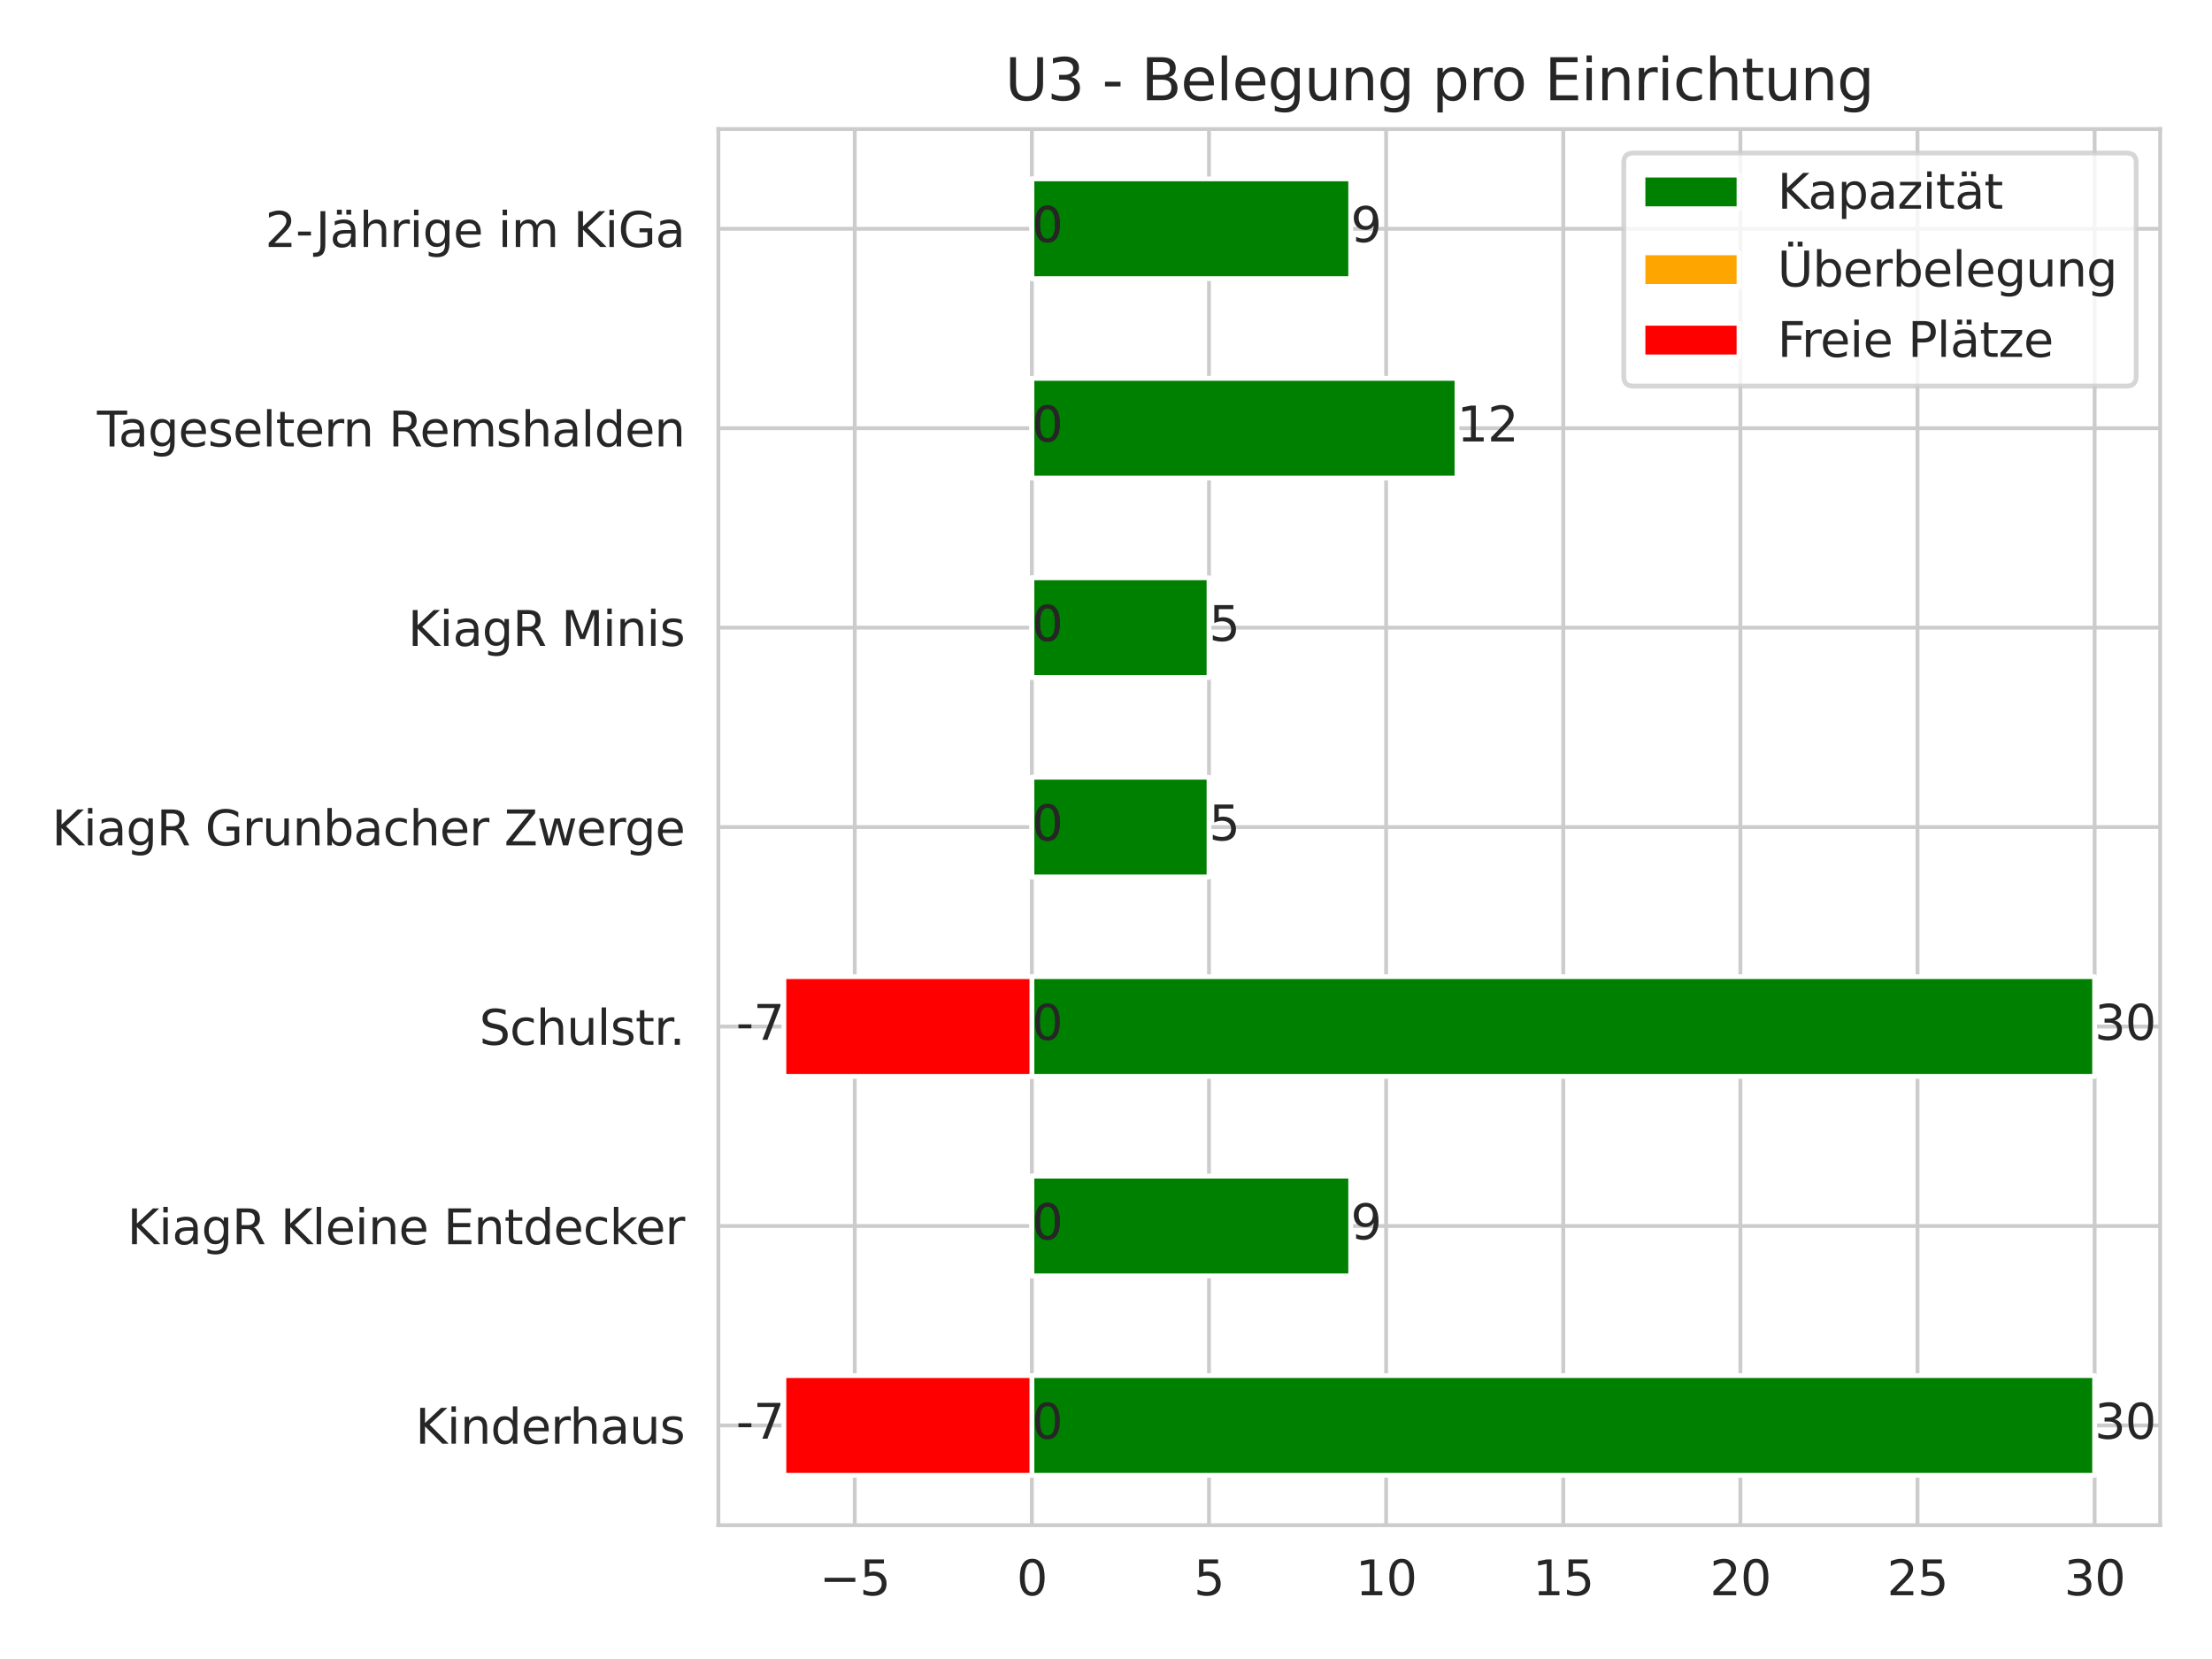 <?xml version="1.0" encoding="utf-8" standalone="no"?>
<!DOCTYPE svg PUBLIC "-//W3C//DTD SVG 1.1//EN"
  "http://www.w3.org/Graphics/SVG/1.1/DTD/svg11.dtd">
<svg xmlns:xlink="http://www.w3.org/1999/xlink" width="460.8pt" height="345.6pt" viewBox="0 0 460.8 345.6" xmlns="http://www.w3.org/2000/svg" version="1.1">
 <defs>
  <style type="text/css">*{stroke-linejoin: round; stroke-linecap: butt}</style>
 </defs>
 <g id="figure_1">
  <g id="patch_1">
   <path d="M 0 345.6 
L 460.8 345.6 
L 460.8 0 
L 0 0 
z
" style="fill: #ffffff"/>
  </g>
  <g id="axes_1">
   <g id="patch_2">
    <path d="M 149.65 317.72 
L 450 317.72 
L 450 26.88 
L 149.65 26.88 
z
" style="fill: #ffffff"/>
   </g>
   <g id="matplotlib.axis_1">
    <g id="xtick_1">
     <g id="line2d_1">
      <path d="M 178.061 317.72 
L 178.061 26.88 
" clip-path="url(#pab10159eee)" style="fill: none; stroke: #cccccc; stroke-width: 0.8; stroke-linecap: round"/>
     </g>
     <g id="text_1">
      <!-- −5 -->
      <g style="fill: #262626" transform="translate(170.69 332.318) scale(0.1 -0.1)">
       <defs>
        <path id="DejaVuSans-2212" d="M 678 2272 
L 4684 2272 
L 4684 1741 
L 678 1741 
L 678 2272 
z
" transform="scale(0.016)"/>
        <path id="DejaVuSans-35" d="M 691 4666 
L 3169 4666 
L 3169 4134 
L 1269 4134 
L 1269 2991 
Q 1406 3038 1543 3061 
Q 1681 3084 1819 3084 
Q 2600 3084 3056 2656 
Q 3513 2228 3513 1497 
Q 3513 744 3044 326 
Q 2575 -91 1722 -91 
Q 1428 -91 1123 -41 
Q 819 9 494 109 
L 494 744 
Q 775 591 1075 516 
Q 1375 441 1709 441 
Q 2250 441 2565 725 
Q 2881 1009 2881 1497 
Q 2881 1984 2565 2268 
Q 2250 2553 1709 2553 
Q 1456 2553 1204 2497 
Q 953 2441 691 2322 
L 691 4666 
z
" transform="scale(0.016)"/>
       </defs>
       <use xlink:href="#DejaVuSans-2212"/>
       <use xlink:href="#DejaVuSans-35" x="83.789"/>
      </g>
     </g>
    </g>
    <g id="xtick_2">
     <g id="line2d_2">
      <path d="M 214.96 317.72 
L 214.96 26.88 
" clip-path="url(#pab10159eee)" style="fill: none; stroke: #cccccc; stroke-width: 0.8; stroke-linecap: round"/>
     </g>
     <g id="text_2">
      <!-- 0 -->
      <g style="fill: #262626" transform="translate(211.778 332.318) scale(0.1 -0.1)">
       <defs>
        <path id="DejaVuSans-30" d="M 2034 4250 
Q 1547 4250 1301 3770 
Q 1056 3291 1056 2328 
Q 1056 1369 1301 889 
Q 1547 409 2034 409 
Q 2525 409 2770 889 
Q 3016 1369 3016 2328 
Q 3016 3291 2770 3770 
Q 2525 4250 2034 4250 
z
M 2034 4750 
Q 2819 4750 3233 4129 
Q 3647 3509 3647 2328 
Q 3647 1150 3233 529 
Q 2819 -91 2034 -91 
Q 1250 -91 836 529 
Q 422 1150 422 2328 
Q 422 3509 836 4129 
Q 1250 4750 2034 4750 
z
" transform="scale(0.016)"/>
       </defs>
       <use xlink:href="#DejaVuSans-30"/>
      </g>
     </g>
    </g>
    <g id="xtick_3">
     <g id="line2d_3">
      <path d="M 251.858 317.72 
L 251.858 26.88 
" clip-path="url(#pab10159eee)" style="fill: none; stroke: #cccccc; stroke-width: 0.8; stroke-linecap: round"/>
     </g>
     <g id="text_3">
      <!-- 5 -->
      <g style="fill: #262626" transform="translate(248.676 332.318) scale(0.1 -0.1)">
       <use xlink:href="#DejaVuSans-35"/>
      </g>
     </g>
    </g>
    <g id="xtick_4">
     <g id="line2d_4">
      <path d="M 288.756 317.72 
L 288.756 26.88 
" clip-path="url(#pab10159eee)" style="fill: none; stroke: #cccccc; stroke-width: 0.8; stroke-linecap: round"/>
     </g>
     <g id="text_4">
      <!-- 10 -->
      <g style="fill: #262626" transform="translate(282.393 332.318) scale(0.1 -0.1)">
       <defs>
        <path id="DejaVuSans-31" d="M 794 531 
L 1825 531 
L 1825 4091 
L 703 3866 
L 703 4441 
L 1819 4666 
L 2450 4666 
L 2450 531 
L 3481 531 
L 3481 0 
L 794 0 
L 794 531 
z
" transform="scale(0.016)"/>
       </defs>
       <use xlink:href="#DejaVuSans-31"/>
       <use xlink:href="#DejaVuSans-30" x="63.623"/>
      </g>
     </g>
    </g>
    <g id="xtick_5">
     <g id="line2d_5">
      <path d="M 325.654 317.72 
L 325.654 26.88 
" clip-path="url(#pab10159eee)" style="fill: none; stroke: #cccccc; stroke-width: 0.8; stroke-linecap: round"/>
     </g>
     <g id="text_5">
      <!-- 15 -->
      <g style="fill: #262626" transform="translate(319.291 332.318) scale(0.1 -0.1)">
       <use xlink:href="#DejaVuSans-31"/>
       <use xlink:href="#DejaVuSans-35" x="63.623"/>
      </g>
     </g>
    </g>
    <g id="xtick_6">
     <g id="line2d_6">
      <path d="M 362.552 317.72 
L 362.552 26.88 
" clip-path="url(#pab10159eee)" style="fill: none; stroke: #cccccc; stroke-width: 0.8; stroke-linecap: round"/>
     </g>
     <g id="text_6">
      <!-- 20 -->
      <g style="fill: #262626" transform="translate(356.189 332.318) scale(0.1 -0.1)">
       <defs>
        <path id="DejaVuSans-32" d="M 1228 531 
L 3431 531 
L 3431 0 
L 469 0 
L 469 531 
Q 828 903 1448 1529 
Q 2069 2156 2228 2338 
Q 2531 2678 2651 2914 
Q 2772 3150 2772 3378 
Q 2772 3750 2511 3984 
Q 2250 4219 1831 4219 
Q 1534 4219 1204 4116 
Q 875 4013 500 3803 
L 500 4441 
Q 881 4594 1212 4672 
Q 1544 4750 1819 4750 
Q 2544 4750 2975 4387 
Q 3406 4025 3406 3419 
Q 3406 3131 3298 2873 
Q 3191 2616 2906 2266 
Q 2828 2175 2409 1742 
Q 1991 1309 1228 531 
z
" transform="scale(0.016)"/>
       </defs>
       <use xlink:href="#DejaVuSans-32"/>
       <use xlink:href="#DejaVuSans-30" x="63.623"/>
      </g>
     </g>
    </g>
    <g id="xtick_7">
     <g id="line2d_7">
      <path d="M 399.45 317.72 
L 399.45 26.88 
" clip-path="url(#pab10159eee)" style="fill: none; stroke: #cccccc; stroke-width: 0.8; stroke-linecap: round"/>
     </g>
     <g id="text_7">
      <!-- 25 -->
      <g style="fill: #262626" transform="translate(393.087 332.318) scale(0.1 -0.1)">
       <use xlink:href="#DejaVuSans-32"/>
       <use xlink:href="#DejaVuSans-35" x="63.623"/>
      </g>
     </g>
    </g>
    <g id="xtick_8">
     <g id="line2d_8">
      <path d="M 436.348 317.72 
L 436.348 26.88 
" clip-path="url(#pab10159eee)" style="fill: none; stroke: #cccccc; stroke-width: 0.8; stroke-linecap: round"/>
     </g>
     <g id="text_8">
      <!-- 30 -->
      <g style="fill: #262626" transform="translate(429.985 332.318) scale(0.1 -0.1)">
       <defs>
        <path id="DejaVuSans-33" d="M 2597 2516 
Q 3050 2419 3304 2112 
Q 3559 1806 3559 1356 
Q 3559 666 3084 287 
Q 2609 -91 1734 -91 
Q 1441 -91 1130 -33 
Q 819 25 488 141 
L 488 750 
Q 750 597 1062 519 
Q 1375 441 1716 441 
Q 2309 441 2620 675 
Q 2931 909 2931 1356 
Q 2931 1769 2642 2001 
Q 2353 2234 1838 2234 
L 1294 2234 
L 1294 2753 
L 1863 2753 
Q 2328 2753 2575 2939 
Q 2822 3125 2822 3475 
Q 2822 3834 2567 4026 
Q 2313 4219 1838 4219 
Q 1578 4219 1281 4162 
Q 984 4106 628 3988 
L 628 4550 
Q 988 4650 1302 4700 
Q 1616 4750 1894 4750 
Q 2613 4750 3031 4423 
Q 3450 4097 3450 3541 
Q 3450 3153 3228 2886 
Q 3006 2619 2597 2516 
z
" transform="scale(0.016)"/>
       </defs>
       <use xlink:href="#DejaVuSans-33"/>
       <use xlink:href="#DejaVuSans-30" x="63.623"/>
      </g>
     </g>
    </g>
   </g>
   <g id="matplotlib.axis_2">
    <g id="ytick_1">
     <g id="line2d_9">
      <path d="M 149.65 296.946 
L 450 296.946 
" clip-path="url(#pab10159eee)" style="fill: none; stroke: #cccccc; stroke-width: 0.8; stroke-linecap: round"/>
     </g>
     <g id="text_9">
      <!-- Kinderhaus -->
      <g style="fill: #262626" transform="translate(86.527 300.745) scale(0.1 -0.1)">
       <defs>
        <path id="DejaVuSans-4b" d="M 628 4666 
L 1259 4666 
L 1259 2694 
L 3353 4666 
L 4166 4666 
L 1850 2491 
L 4331 0 
L 3500 0 
L 1259 2247 
L 1259 0 
L 628 0 
L 628 4666 
z
" transform="scale(0.016)"/>
        <path id="DejaVuSans-69" d="M 603 3500 
L 1178 3500 
L 1178 0 
L 603 0 
L 603 3500 
z
M 603 4863 
L 1178 4863 
L 1178 4134 
L 603 4134 
L 603 4863 
z
" transform="scale(0.016)"/>
        <path id="DejaVuSans-6e" d="M 3513 2113 
L 3513 0 
L 2938 0 
L 2938 2094 
Q 2938 2591 2744 2837 
Q 2550 3084 2163 3084 
Q 1697 3084 1428 2787 
Q 1159 2491 1159 1978 
L 1159 0 
L 581 0 
L 581 3500 
L 1159 3500 
L 1159 2956 
Q 1366 3272 1645 3428 
Q 1925 3584 2291 3584 
Q 2894 3584 3203 3211 
Q 3513 2838 3513 2113 
z
" transform="scale(0.016)"/>
        <path id="DejaVuSans-64" d="M 2906 2969 
L 2906 4863 
L 3481 4863 
L 3481 0 
L 2906 0 
L 2906 525 
Q 2725 213 2448 61 
Q 2172 -91 1784 -91 
Q 1150 -91 751 415 
Q 353 922 353 1747 
Q 353 2572 751 3078 
Q 1150 3584 1784 3584 
Q 2172 3584 2448 3432 
Q 2725 3281 2906 2969 
z
M 947 1747 
Q 947 1113 1208 752 
Q 1469 391 1925 391 
Q 2381 391 2643 752 
Q 2906 1113 2906 1747 
Q 2906 2381 2643 2742 
Q 2381 3103 1925 3103 
Q 1469 3103 1208 2742 
Q 947 2381 947 1747 
z
" transform="scale(0.016)"/>
        <path id="DejaVuSans-65" d="M 3597 1894 
L 3597 1613 
L 953 1613 
Q 991 1019 1311 708 
Q 1631 397 2203 397 
Q 2534 397 2845 478 
Q 3156 559 3463 722 
L 3463 178 
Q 3153 47 2828 -22 
Q 2503 -91 2169 -91 
Q 1331 -91 842 396 
Q 353 884 353 1716 
Q 353 2575 817 3079 
Q 1281 3584 2069 3584 
Q 2775 3584 3186 3129 
Q 3597 2675 3597 1894 
z
M 3022 2063 
Q 3016 2534 2758 2815 
Q 2500 3097 2075 3097 
Q 1594 3097 1305 2825 
Q 1016 2553 972 2059 
L 3022 2063 
z
" transform="scale(0.016)"/>
        <path id="DejaVuSans-72" d="M 2631 2963 
Q 2534 3019 2420 3045 
Q 2306 3072 2169 3072 
Q 1681 3072 1420 2755 
Q 1159 2438 1159 1844 
L 1159 0 
L 581 0 
L 581 3500 
L 1159 3500 
L 1159 2956 
Q 1341 3275 1631 3429 
Q 1922 3584 2338 3584 
Q 2397 3584 2469 3576 
Q 2541 3569 2628 3553 
L 2631 2963 
z
" transform="scale(0.016)"/>
        <path id="DejaVuSans-68" d="M 3513 2113 
L 3513 0 
L 2938 0 
L 2938 2094 
Q 2938 2591 2744 2837 
Q 2550 3084 2163 3084 
Q 1697 3084 1428 2787 
Q 1159 2491 1159 1978 
L 1159 0 
L 581 0 
L 581 4863 
L 1159 4863 
L 1159 2956 
Q 1366 3272 1645 3428 
Q 1925 3584 2291 3584 
Q 2894 3584 3203 3211 
Q 3513 2838 3513 2113 
z
" transform="scale(0.016)"/>
        <path id="DejaVuSans-61" d="M 2194 1759 
Q 1497 1759 1228 1600 
Q 959 1441 959 1056 
Q 959 750 1161 570 
Q 1363 391 1709 391 
Q 2188 391 2477 730 
Q 2766 1069 2766 1631 
L 2766 1759 
L 2194 1759 
z
M 3341 1997 
L 3341 0 
L 2766 0 
L 2766 531 
Q 2569 213 2275 61 
Q 1981 -91 1556 -91 
Q 1019 -91 701 211 
Q 384 513 384 1019 
Q 384 1609 779 1909 
Q 1175 2209 1959 2209 
L 2766 2209 
L 2766 2266 
Q 2766 2663 2505 2880 
Q 2244 3097 1772 3097 
Q 1472 3097 1187 3025 
Q 903 2953 641 2809 
L 641 3341 
Q 956 3463 1253 3523 
Q 1550 3584 1831 3584 
Q 2591 3584 2966 3190 
Q 3341 2797 3341 1997 
z
" transform="scale(0.016)"/>
        <path id="DejaVuSans-75" d="M 544 1381 
L 544 3500 
L 1119 3500 
L 1119 1403 
Q 1119 906 1312 657 
Q 1506 409 1894 409 
Q 2359 409 2629 706 
Q 2900 1003 2900 1516 
L 2900 3500 
L 3475 3500 
L 3475 0 
L 2900 0 
L 2900 538 
Q 2691 219 2414 64 
Q 2138 -91 1772 -91 
Q 1169 -91 856 284 
Q 544 659 544 1381 
z
M 1991 3584 
L 1991 3584 
z
" transform="scale(0.016)"/>
        <path id="DejaVuSans-73" d="M 2834 3397 
L 2834 2853 
Q 2591 2978 2328 3040 
Q 2066 3103 1784 3103 
Q 1356 3103 1142 2972 
Q 928 2841 928 2578 
Q 928 2378 1081 2264 
Q 1234 2150 1697 2047 
L 1894 2003 
Q 2506 1872 2764 1633 
Q 3022 1394 3022 966 
Q 3022 478 2636 193 
Q 2250 -91 1575 -91 
Q 1294 -91 989 -36 
Q 684 19 347 128 
L 347 722 
Q 666 556 975 473 
Q 1284 391 1588 391 
Q 1994 391 2212 530 
Q 2431 669 2431 922 
Q 2431 1156 2273 1281 
Q 2116 1406 1581 1522 
L 1381 1569 
Q 847 1681 609 1914 
Q 372 2147 372 2553 
Q 372 3047 722 3315 
Q 1072 3584 1716 3584 
Q 2034 3584 2315 3537 
Q 2597 3491 2834 3397 
z
" transform="scale(0.016)"/>
       </defs>
       <use xlink:href="#DejaVuSans-4b"/>
       <use xlink:href="#DejaVuSans-69" x="65.576"/>
       <use xlink:href="#DejaVuSans-6e" x="93.359"/>
       <use xlink:href="#DejaVuSans-64" x="156.738"/>
       <use xlink:href="#DejaVuSans-65" x="220.215"/>
       <use xlink:href="#DejaVuSans-72" x="281.738"/>
       <use xlink:href="#DejaVuSans-68" x="321.102"/>
       <use xlink:href="#DejaVuSans-61" x="384.48"/>
       <use xlink:href="#DejaVuSans-75" x="445.76"/>
       <use xlink:href="#DejaVuSans-73" x="509.139"/>
      </g>
     </g>
    </g>
    <g id="ytick_2">
     <g id="line2d_10">
      <path d="M 149.65 255.397 
L 450 255.397 
" clip-path="url(#pab10159eee)" style="fill: none; stroke: #cccccc; stroke-width: 0.8; stroke-linecap: round"/>
     </g>
     <g id="text_10">
      <!-- KiagR Kleine Entdecker -->
      <g style="fill: #262626" transform="translate(26.506 259.196) scale(0.1 -0.1)">
       <defs>
        <path id="DejaVuSans-67" d="M 2906 1791 
Q 2906 2416 2648 2759 
Q 2391 3103 1925 3103 
Q 1463 3103 1205 2759 
Q 947 2416 947 1791 
Q 947 1169 1205 825 
Q 1463 481 1925 481 
Q 2391 481 2648 825 
Q 2906 1169 2906 1791 
z
M 3481 434 
Q 3481 -459 3084 -895 
Q 2688 -1331 1869 -1331 
Q 1566 -1331 1297 -1286 
Q 1028 -1241 775 -1147 
L 775 -588 
Q 1028 -725 1275 -790 
Q 1522 -856 1778 -856 
Q 2344 -856 2625 -561 
Q 2906 -266 2906 331 
L 2906 616 
Q 2728 306 2450 153 
Q 2172 0 1784 0 
Q 1141 0 747 490 
Q 353 981 353 1791 
Q 353 2603 747 3093 
Q 1141 3584 1784 3584 
Q 2172 3584 2450 3431 
Q 2728 3278 2906 2969 
L 2906 3500 
L 3481 3500 
L 3481 434 
z
" transform="scale(0.016)"/>
        <path id="DejaVuSans-52" d="M 2841 2188 
Q 3044 2119 3236 1894 
Q 3428 1669 3622 1275 
L 4263 0 
L 3584 0 
L 2988 1197 
Q 2756 1666 2539 1819 
Q 2322 1972 1947 1972 
L 1259 1972 
L 1259 0 
L 628 0 
L 628 4666 
L 2053 4666 
Q 2853 4666 3247 4331 
Q 3641 3997 3641 3322 
Q 3641 2881 3436 2590 
Q 3231 2300 2841 2188 
z
M 1259 4147 
L 1259 2491 
L 2053 2491 
Q 2509 2491 2742 2702 
Q 2975 2913 2975 3322 
Q 2975 3731 2742 3939 
Q 2509 4147 2053 4147 
L 1259 4147 
z
" transform="scale(0.016)"/>
        <path id="DejaVuSans-20" transform="scale(0.016)"/>
        <path id="DejaVuSans-6c" d="M 603 4863 
L 1178 4863 
L 1178 0 
L 603 0 
L 603 4863 
z
" transform="scale(0.016)"/>
        <path id="DejaVuSans-45" d="M 628 4666 
L 3578 4666 
L 3578 4134 
L 1259 4134 
L 1259 2753 
L 3481 2753 
L 3481 2222 
L 1259 2222 
L 1259 531 
L 3634 531 
L 3634 0 
L 628 0 
L 628 4666 
z
" transform="scale(0.016)"/>
        <path id="DejaVuSans-74" d="M 1172 4494 
L 1172 3500 
L 2356 3500 
L 2356 3053 
L 1172 3053 
L 1172 1153 
Q 1172 725 1289 603 
Q 1406 481 1766 481 
L 2356 481 
L 2356 0 
L 1766 0 
Q 1100 0 847 248 
Q 594 497 594 1153 
L 594 3053 
L 172 3053 
L 172 3500 
L 594 3500 
L 594 4494 
L 1172 4494 
z
" transform="scale(0.016)"/>
        <path id="DejaVuSans-63" d="M 3122 3366 
L 3122 2828 
Q 2878 2963 2633 3030 
Q 2388 3097 2138 3097 
Q 1578 3097 1268 2742 
Q 959 2388 959 1747 
Q 959 1106 1268 751 
Q 1578 397 2138 397 
Q 2388 397 2633 464 
Q 2878 531 3122 666 
L 3122 134 
Q 2881 22 2623 -34 
Q 2366 -91 2075 -91 
Q 1284 -91 818 406 
Q 353 903 353 1747 
Q 353 2603 823 3093 
Q 1294 3584 2113 3584 
Q 2378 3584 2631 3529 
Q 2884 3475 3122 3366 
z
" transform="scale(0.016)"/>
        <path id="DejaVuSans-6b" d="M 581 4863 
L 1159 4863 
L 1159 1991 
L 2875 3500 
L 3609 3500 
L 1753 1863 
L 3688 0 
L 2938 0 
L 1159 1709 
L 1159 0 
L 581 0 
L 581 4863 
z
" transform="scale(0.016)"/>
       </defs>
       <use xlink:href="#DejaVuSans-4b"/>
       <use xlink:href="#DejaVuSans-69" x="65.576"/>
       <use xlink:href="#DejaVuSans-61" x="93.359"/>
       <use xlink:href="#DejaVuSans-67" x="154.639"/>
       <use xlink:href="#DejaVuSans-52" x="218.115"/>
       <use xlink:href="#DejaVuSans-20" x="287.598"/>
       <use xlink:href="#DejaVuSans-4b" x="319.385"/>
       <use xlink:href="#DejaVuSans-6c" x="384.961"/>
       <use xlink:href="#DejaVuSans-65" x="412.744"/>
       <use xlink:href="#DejaVuSans-69" x="474.268"/>
       <use xlink:href="#DejaVuSans-6e" x="502.051"/>
       <use xlink:href="#DejaVuSans-65" x="565.43"/>
       <use xlink:href="#DejaVuSans-20" x="626.953"/>
       <use xlink:href="#DejaVuSans-45" x="658.74"/>
       <use xlink:href="#DejaVuSans-6e" x="721.924"/>
       <use xlink:href="#DejaVuSans-74" x="785.303"/>
       <use xlink:href="#DejaVuSans-64" x="824.512"/>
       <use xlink:href="#DejaVuSans-65" x="887.988"/>
       <use xlink:href="#DejaVuSans-63" x="949.512"/>
       <use xlink:href="#DejaVuSans-6b" x="1004.492"/>
       <use xlink:href="#DejaVuSans-65" x="1058.777"/>
       <use xlink:href="#DejaVuSans-72" x="1120.301"/>
      </g>
     </g>
    </g>
    <g id="ytick_3">
     <g id="line2d_11">
      <path d="M 149.65 213.849 
L 450 213.849 
" clip-path="url(#pab10159eee)" style="fill: none; stroke: #cccccc; stroke-width: 0.8; stroke-linecap: round"/>
     </g>
     <g id="text_11">
      <!-- Schulstr. -->
      <g style="fill: #262626" transform="translate(99.844 217.648) scale(0.1 -0.1)">
       <defs>
        <path id="DejaVuSans-53" d="M 3425 4513 
L 3425 3897 
Q 3066 4069 2747 4153 
Q 2428 4238 2131 4238 
Q 1616 4238 1336 4038 
Q 1056 3838 1056 3469 
Q 1056 3159 1242 3001 
Q 1428 2844 1947 2747 
L 2328 2669 
Q 3034 2534 3370 2195 
Q 3706 1856 3706 1288 
Q 3706 609 3251 259 
Q 2797 -91 1919 -91 
Q 1588 -91 1214 -16 
Q 841 59 441 206 
L 441 856 
Q 825 641 1194 531 
Q 1563 422 1919 422 
Q 2459 422 2753 634 
Q 3047 847 3047 1241 
Q 3047 1584 2836 1778 
Q 2625 1972 2144 2069 
L 1759 2144 
Q 1053 2284 737 2584 
Q 422 2884 422 3419 
Q 422 4038 858 4394 
Q 1294 4750 2059 4750 
Q 2388 4750 2728 4690 
Q 3069 4631 3425 4513 
z
" transform="scale(0.016)"/>
        <path id="DejaVuSans-2e" d="M 684 794 
L 1344 794 
L 1344 0 
L 684 0 
L 684 794 
z
" transform="scale(0.016)"/>
       </defs>
       <use xlink:href="#DejaVuSans-53"/>
       <use xlink:href="#DejaVuSans-63" x="63.477"/>
       <use xlink:href="#DejaVuSans-68" x="118.457"/>
       <use xlink:href="#DejaVuSans-75" x="181.836"/>
       <use xlink:href="#DejaVuSans-6c" x="245.215"/>
       <use xlink:href="#DejaVuSans-73" x="272.998"/>
       <use xlink:href="#DejaVuSans-74" x="325.098"/>
       <use xlink:href="#DejaVuSans-72" x="364.307"/>
       <use xlink:href="#DejaVuSans-2e" x="396.295"/>
      </g>
     </g>
    </g>
    <g id="ytick_4">
     <g id="line2d_12">
      <path d="M 149.65 172.3 
L 450 172.3 
" clip-path="url(#pab10159eee)" style="fill: none; stroke: #cccccc; stroke-width: 0.8; stroke-linecap: round"/>
     </g>
     <g id="text_12">
      <!-- KiagR Grunbacher Zwerge -->
      <g style="fill: #262626" transform="translate(10.803 176.099) scale(0.1 -0.1)">
       <defs>
        <path id="DejaVuSans-47" d="M 3809 666 
L 3809 1919 
L 2778 1919 
L 2778 2438 
L 4434 2438 
L 4434 434 
Q 4069 175 3628 42 
Q 3188 -91 2688 -91 
Q 1594 -91 976 548 
Q 359 1188 359 2328 
Q 359 3472 976 4111 
Q 1594 4750 2688 4750 
Q 3144 4750 3555 4637 
Q 3966 4525 4313 4306 
L 4313 3634 
Q 3963 3931 3569 4081 
Q 3175 4231 2741 4231 
Q 1884 4231 1454 3753 
Q 1025 3275 1025 2328 
Q 1025 1384 1454 906 
Q 1884 428 2741 428 
Q 3075 428 3337 486 
Q 3600 544 3809 666 
z
" transform="scale(0.016)"/>
        <path id="DejaVuSans-62" d="M 3116 1747 
Q 3116 2381 2855 2742 
Q 2594 3103 2138 3103 
Q 1681 3103 1420 2742 
Q 1159 2381 1159 1747 
Q 1159 1113 1420 752 
Q 1681 391 2138 391 
Q 2594 391 2855 752 
Q 3116 1113 3116 1747 
z
M 1159 2969 
Q 1341 3281 1617 3432 
Q 1894 3584 2278 3584 
Q 2916 3584 3314 3078 
Q 3713 2572 3713 1747 
Q 3713 922 3314 415 
Q 2916 -91 2278 -91 
Q 1894 -91 1617 61 
Q 1341 213 1159 525 
L 1159 0 
L 581 0 
L 581 4863 
L 1159 4863 
L 1159 2969 
z
" transform="scale(0.016)"/>
        <path id="DejaVuSans-5a" d="M 359 4666 
L 4025 4666 
L 4025 4184 
L 1075 531 
L 4097 531 
L 4097 0 
L 288 0 
L 288 481 
L 3238 4134 
L 359 4134 
L 359 4666 
z
" transform="scale(0.016)"/>
        <path id="DejaVuSans-77" d="M 269 3500 
L 844 3500 
L 1563 769 
L 2278 3500 
L 2956 3500 
L 3675 769 
L 4391 3500 
L 4966 3500 
L 4050 0 
L 3372 0 
L 2619 2869 
L 1863 0 
L 1184 0 
L 269 3500 
z
" transform="scale(0.016)"/>
       </defs>
       <use xlink:href="#DejaVuSans-4b"/>
       <use xlink:href="#DejaVuSans-69" x="65.576"/>
       <use xlink:href="#DejaVuSans-61" x="93.359"/>
       <use xlink:href="#DejaVuSans-67" x="154.639"/>
       <use xlink:href="#DejaVuSans-52" x="218.115"/>
       <use xlink:href="#DejaVuSans-20" x="287.598"/>
       <use xlink:href="#DejaVuSans-47" x="319.385"/>
       <use xlink:href="#DejaVuSans-72" x="396.875"/>
       <use xlink:href="#DejaVuSans-75" x="437.988"/>
       <use xlink:href="#DejaVuSans-6e" x="501.367"/>
       <use xlink:href="#DejaVuSans-62" x="564.746"/>
       <use xlink:href="#DejaVuSans-61" x="628.223"/>
       <use xlink:href="#DejaVuSans-63" x="689.502"/>
       <use xlink:href="#DejaVuSans-68" x="744.482"/>
       <use xlink:href="#DejaVuSans-65" x="807.861"/>
       <use xlink:href="#DejaVuSans-72" x="869.385"/>
       <use xlink:href="#DejaVuSans-20" x="910.498"/>
       <use xlink:href="#DejaVuSans-5a" x="942.285"/>
       <use xlink:href="#DejaVuSans-77" x="1010.791"/>
       <use xlink:href="#DejaVuSans-65" x="1092.578"/>
       <use xlink:href="#DejaVuSans-72" x="1154.102"/>
       <use xlink:href="#DejaVuSans-67" x="1193.465"/>
       <use xlink:href="#DejaVuSans-65" x="1256.941"/>
      </g>
     </g>
    </g>
    <g id="ytick_5">
     <g id="line2d_13">
      <path d="M 149.65 130.751 
L 450 130.751 
" clip-path="url(#pab10159eee)" style="fill: none; stroke: #cccccc; stroke-width: 0.8; stroke-linecap: round"/>
     </g>
     <g id="text_13">
      <!-- KiagR Minis -->
      <g style="fill: #262626" transform="translate(84.98 134.551) scale(0.1 -0.1)">
       <defs>
        <path id="DejaVuSans-4d" d="M 628 4666 
L 1569 4666 
L 2759 1491 
L 3956 4666 
L 4897 4666 
L 4897 0 
L 4281 0 
L 4281 4097 
L 3078 897 
L 2444 897 
L 1241 4097 
L 1241 0 
L 628 0 
L 628 4666 
z
" transform="scale(0.016)"/>
       </defs>
       <use xlink:href="#DejaVuSans-4b"/>
       <use xlink:href="#DejaVuSans-69" x="65.576"/>
       <use xlink:href="#DejaVuSans-61" x="93.359"/>
       <use xlink:href="#DejaVuSans-67" x="154.639"/>
       <use xlink:href="#DejaVuSans-52" x="218.115"/>
       <use xlink:href="#DejaVuSans-20" x="287.598"/>
       <use xlink:href="#DejaVuSans-4d" x="319.385"/>
       <use xlink:href="#DejaVuSans-69" x="405.664"/>
       <use xlink:href="#DejaVuSans-6e" x="433.447"/>
       <use xlink:href="#DejaVuSans-69" x="496.826"/>
       <use xlink:href="#DejaVuSans-73" x="524.609"/>
      </g>
     </g>
    </g>
    <g id="ytick_6">
     <g id="line2d_14">
      <path d="M 149.65 89.203 
L 450 89.203 
" clip-path="url(#pab10159eee)" style="fill: none; stroke: #cccccc; stroke-width: 0.8; stroke-linecap: round"/>
     </g>
     <g id="text_14">
      <!-- Tageseltern Remshalden -->
      <g style="fill: #262626" transform="translate(20.212 93.002) scale(0.1 -0.1)">
       <defs>
        <path id="DejaVuSans-54" d="M -19 4666 
L 3928 4666 
L 3928 4134 
L 2272 4134 
L 2272 0 
L 1638 0 
L 1638 4134 
L -19 4134 
L -19 4666 
z
" transform="scale(0.016)"/>
        <path id="DejaVuSans-6d" d="M 3328 2828 
Q 3544 3216 3844 3400 
Q 4144 3584 4550 3584 
Q 5097 3584 5394 3201 
Q 5691 2819 5691 2113 
L 5691 0 
L 5113 0 
L 5113 2094 
Q 5113 2597 4934 2840 
Q 4756 3084 4391 3084 
Q 3944 3084 3684 2787 
Q 3425 2491 3425 1978 
L 3425 0 
L 2847 0 
L 2847 2094 
Q 2847 2600 2669 2842 
Q 2491 3084 2119 3084 
Q 1678 3084 1418 2786 
Q 1159 2488 1159 1978 
L 1159 0 
L 581 0 
L 581 3500 
L 1159 3500 
L 1159 2956 
Q 1356 3278 1631 3431 
Q 1906 3584 2284 3584 
Q 2666 3584 2933 3390 
Q 3200 3197 3328 2828 
z
" transform="scale(0.016)"/>
       </defs>
       <use xlink:href="#DejaVuSans-54"/>
       <use xlink:href="#DejaVuSans-61" x="44.584"/>
       <use xlink:href="#DejaVuSans-67" x="105.863"/>
       <use xlink:href="#DejaVuSans-65" x="169.34"/>
       <use xlink:href="#DejaVuSans-73" x="230.863"/>
       <use xlink:href="#DejaVuSans-65" x="282.963"/>
       <use xlink:href="#DejaVuSans-6c" x="344.486"/>
       <use xlink:href="#DejaVuSans-74" x="372.27"/>
       <use xlink:href="#DejaVuSans-65" x="411.479"/>
       <use xlink:href="#DejaVuSans-72" x="473.002"/>
       <use xlink:href="#DejaVuSans-6e" x="512.365"/>
       <use xlink:href="#DejaVuSans-20" x="575.744"/>
       <use xlink:href="#DejaVuSans-52" x="607.531"/>
       <use xlink:href="#DejaVuSans-65" x="672.514"/>
       <use xlink:href="#DejaVuSans-6d" x="734.037"/>
       <use xlink:href="#DejaVuSans-73" x="831.449"/>
       <use xlink:href="#DejaVuSans-68" x="883.549"/>
       <use xlink:href="#DejaVuSans-61" x="946.928"/>
       <use xlink:href="#DejaVuSans-6c" x="1008.207"/>
       <use xlink:href="#DejaVuSans-64" x="1035.99"/>
       <use xlink:href="#DejaVuSans-65" x="1099.467"/>
       <use xlink:href="#DejaVuSans-6e" x="1160.99"/>
      </g>
     </g>
    </g>
    <g id="ytick_7">
     <g id="line2d_15">
      <path d="M 149.65 47.654 
L 450 47.654 
" clip-path="url(#pab10159eee)" style="fill: none; stroke: #cccccc; stroke-width: 0.8; stroke-linecap: round"/>
     </g>
     <g id="text_15">
      <!-- 2-Jährige im KiGa -->
      <g style="fill: #262626" transform="translate(55.223 51.454) scale(0.1 -0.1)">
       <defs>
        <path id="DejaVuSans-2d" d="M 313 2009 
L 1997 2009 
L 1997 1497 
L 313 1497 
L 313 2009 
z
" transform="scale(0.016)"/>
        <path id="DejaVuSans-4a" d="M 628 4666 
L 1259 4666 
L 1259 325 
Q 1259 -519 939 -900 
Q 619 -1281 -91 -1281 
L -331 -1281 
L -331 -750 
L -134 -750 
Q 284 -750 456 -515 
Q 628 -281 628 325 
L 628 4666 
z
" transform="scale(0.016)"/>
        <path id="DejaVuSans-e4" d="M 2194 1759 
Q 1497 1759 1228 1600 
Q 959 1441 959 1056 
Q 959 750 1161 570 
Q 1363 391 1709 391 
Q 2188 391 2477 730 
Q 2766 1069 2766 1631 
L 2766 1759 
L 2194 1759 
z
M 3341 1997 
L 3341 0 
L 2766 0 
L 2766 531 
Q 2569 213 2275 61 
Q 1981 -91 1556 -91 
Q 1019 -91 701 211 
Q 384 513 384 1019 
Q 384 1609 779 1909 
Q 1175 2209 1959 2209 
L 2766 2209 
L 2766 2266 
Q 2766 2663 2505 2880 
Q 2244 3097 1772 3097 
Q 1472 3097 1187 3025 
Q 903 2953 641 2809 
L 641 3341 
Q 956 3463 1253 3523 
Q 1550 3584 1831 3584 
Q 2591 3584 2966 3190 
Q 3341 2797 3341 1997 
z
M 2150 4850 
L 2784 4850 
L 2784 4219 
L 2150 4219 
L 2150 4850 
z
M 928 4850 
L 1562 4850 
L 1562 4219 
L 928 4219 
L 928 4850 
z
" transform="scale(0.016)"/>
       </defs>
       <use xlink:href="#DejaVuSans-32"/>
       <use xlink:href="#DejaVuSans-2d" x="63.623"/>
       <use xlink:href="#DejaVuSans-4a" x="105.332"/>
       <use xlink:href="#DejaVuSans-e4" x="134.824"/>
       <use xlink:href="#DejaVuSans-68" x="196.104"/>
       <use xlink:href="#DejaVuSans-72" x="259.482"/>
       <use xlink:href="#DejaVuSans-69" x="300.596"/>
       <use xlink:href="#DejaVuSans-67" x="328.379"/>
       <use xlink:href="#DejaVuSans-65" x="391.855"/>
       <use xlink:href="#DejaVuSans-20" x="453.379"/>
       <use xlink:href="#DejaVuSans-69" x="485.166"/>
       <use xlink:href="#DejaVuSans-6d" x="512.949"/>
       <use xlink:href="#DejaVuSans-20" x="610.361"/>
       <use xlink:href="#DejaVuSans-4b" x="642.148"/>
       <use xlink:href="#DejaVuSans-69" x="707.725"/>
       <use xlink:href="#DejaVuSans-47" x="735.508"/>
       <use xlink:href="#DejaVuSans-61" x="812.998"/>
      </g>
     </g>
    </g>
   </g>
   <g id="patch_3">
    <path d="M 214.96 307.333 
L 436.348 307.333 
L 436.348 286.559 
L 214.96 286.559 
z
" clip-path="url(#pab10159eee)" style="fill: #008000; stroke: #ffffff; stroke-linejoin: miter"/>
   </g>
   <g id="patch_4">
    <path d="M 214.96 265.784 
L 281.376 265.784 
L 281.376 245.01 
L 214.96 245.01 
z
" clip-path="url(#pab10159eee)" style="fill: #008000; stroke: #ffffff; stroke-linejoin: miter"/>
   </g>
   <g id="patch_5">
    <path d="M 214.96 224.236 
L 436.348 224.236 
L 436.348 203.461 
L 214.96 203.461 
z
" clip-path="url(#pab10159eee)" style="fill: #008000; stroke: #ffffff; stroke-linejoin: miter"/>
   </g>
   <g id="patch_6">
    <path d="M 214.96 182.687 
L 251.858 182.687 
L 251.858 161.913 
L 214.96 161.913 
z
" clip-path="url(#pab10159eee)" style="fill: #008000; stroke: #ffffff; stroke-linejoin: miter"/>
   </g>
   <g id="patch_7">
    <path d="M 214.96 141.139 
L 251.858 141.139 
L 251.858 120.364 
L 214.96 120.364 
z
" clip-path="url(#pab10159eee)" style="fill: #008000; stroke: #ffffff; stroke-linejoin: miter"/>
   </g>
   <g id="patch_8">
    <path d="M 214.96 99.59 
L 303.515 99.59 
L 303.515 78.816 
L 214.96 78.816 
z
" clip-path="url(#pab10159eee)" style="fill: #008000; stroke: #ffffff; stroke-linejoin: miter"/>
   </g>
   <g id="patch_9">
    <path d="M 214.96 58.041 
L 281.376 58.041 
L 281.376 37.267 
L 214.96 37.267 
z
" clip-path="url(#pab10159eee)" style="fill: #008000; stroke: #ffffff; stroke-linejoin: miter"/>
   </g>
   <g id="patch_10">
    <path d="M 214.96 307.333 
L 214.96 307.333 
L 214.96 286.559 
L 214.96 286.559 
z
" clip-path="url(#pab10159eee)" style="fill: #ffa500; stroke: #ffffff; stroke-linejoin: miter"/>
   </g>
   <g id="patch_11">
    <path d="M 214.96 265.784 
L 214.96 265.784 
L 214.96 245.01 
L 214.96 245.01 
z
" clip-path="url(#pab10159eee)" style="fill: #ffa500; stroke: #ffffff; stroke-linejoin: miter"/>
   </g>
   <g id="patch_12">
    <path d="M 214.96 224.236 
L 214.96 224.236 
L 214.96 203.461 
L 214.96 203.461 
z
" clip-path="url(#pab10159eee)" style="fill: #ffa500; stroke: #ffffff; stroke-linejoin: miter"/>
   </g>
   <g id="patch_13">
    <path d="M 214.96 182.687 
L 214.96 182.687 
L 214.96 161.913 
L 214.96 161.913 
z
" clip-path="url(#pab10159eee)" style="fill: #ffa500; stroke: #ffffff; stroke-linejoin: miter"/>
   </g>
   <g id="patch_14">
    <path d="M 214.96 141.139 
L 214.96 141.139 
L 214.96 120.364 
L 214.96 120.364 
z
" clip-path="url(#pab10159eee)" style="fill: #ffa500; stroke: #ffffff; stroke-linejoin: miter"/>
   </g>
   <g id="patch_15">
    <path d="M 214.96 99.59 
L 214.96 99.59 
L 214.96 78.816 
L 214.96 78.816 
z
" clip-path="url(#pab10159eee)" style="fill: #ffa500; stroke: #ffffff; stroke-linejoin: miter"/>
   </g>
   <g id="patch_16">
    <path d="M 214.96 58.041 
L 214.96 58.041 
L 214.96 37.267 
L 214.96 37.267 
z
" clip-path="url(#pab10159eee)" style="fill: #ffa500; stroke: #ffffff; stroke-linejoin: miter"/>
   </g>
   <g id="patch_17">
    <path d="M 214.96 307.333 
L 163.302 307.333 
L 163.302 286.559 
L 214.96 286.559 
z
" clip-path="url(#pab10159eee)" style="fill: #ff0000; stroke: #ffffff; stroke-linejoin: miter"/>
   </g>
   <g id="patch_18">
    <path d="M 214.96 265.784 
L 214.96 265.784 
L 214.96 245.01 
L 214.96 245.01 
z
" clip-path="url(#pab10159eee)" style="fill: #ff0000; stroke: #ffffff; stroke-linejoin: miter"/>
   </g>
   <g id="patch_19">
    <path d="M 214.96 224.236 
L 163.302 224.236 
L 163.302 203.461 
L 214.96 203.461 
z
" clip-path="url(#pab10159eee)" style="fill: #ff0000; stroke: #ffffff; stroke-linejoin: miter"/>
   </g>
   <g id="patch_20">
    <path d="M 214.96 182.687 
L 214.96 182.687 
L 214.96 161.913 
L 214.96 161.913 
z
" clip-path="url(#pab10159eee)" style="fill: #ff0000; stroke: #ffffff; stroke-linejoin: miter"/>
   </g>
   <g id="patch_21">
    <path d="M 214.96 141.139 
L 214.96 141.139 
L 214.96 120.364 
L 214.96 120.364 
z
" clip-path="url(#pab10159eee)" style="fill: #ff0000; stroke: #ffffff; stroke-linejoin: miter"/>
   </g>
   <g id="patch_22">
    <path d="M 214.96 99.59 
L 214.96 99.59 
L 214.96 78.816 
L 214.96 78.816 
z
" clip-path="url(#pab10159eee)" style="fill: #ff0000; stroke: #ffffff; stroke-linejoin: miter"/>
   </g>
   <g id="patch_23">
    <path d="M 214.96 58.041 
L 214.96 58.041 
L 214.96 37.267 
L 214.96 37.267 
z
" clip-path="url(#pab10159eee)" style="fill: #ff0000; stroke: #ffffff; stroke-linejoin: miter"/>
   </g>
   <g id="patch_24">
    <path d="M 149.65 317.72 
L 149.65 26.88 
" style="fill: none; stroke: #cccccc; stroke-width: 0.8; stroke-linejoin: miter; stroke-linecap: square"/>
   </g>
   <g id="patch_25">
    <path d="M 450 317.72 
L 450 26.88 
" style="fill: none; stroke: #cccccc; stroke-width: 0.8; stroke-linejoin: miter; stroke-linecap: square"/>
   </g>
   <g id="patch_26">
    <path d="M 149.65 317.72 
L 450 317.72 
" style="fill: none; stroke: #cccccc; stroke-width: 0.8; stroke-linejoin: miter; stroke-linecap: square"/>
   </g>
   <g id="patch_27">
    <path d="M 149.65 26.88 
L 450 26.88 
" style="fill: none; stroke: #cccccc; stroke-width: 0.8; stroke-linejoin: miter; stroke-linecap: square"/>
   </g>
   <g id="text_16">
    <!-- 30 -->
    <g style="fill: #262626" transform="translate(436.348 299.705) scale(0.1 -0.1)">
     <use xlink:href="#DejaVuSans-33"/>
     <use xlink:href="#DejaVuSans-30" x="63.623"/>
    </g>
   </g>
   <g id="text_17">
    <!-- 9 -->
    <g style="fill: #262626" transform="translate(281.376 258.157) scale(0.1 -0.1)">
     <defs>
      <path id="DejaVuSans-39" d="M 703 97 
L 703 672 
Q 941 559 1184 500 
Q 1428 441 1663 441 
Q 2288 441 2617 861 
Q 2947 1281 2994 2138 
Q 2813 1869 2534 1725 
Q 2256 1581 1919 1581 
Q 1219 1581 811 2004 
Q 403 2428 403 3163 
Q 403 3881 828 4315 
Q 1253 4750 1959 4750 
Q 2769 4750 3195 4129 
Q 3622 3509 3622 2328 
Q 3622 1225 3098 567 
Q 2575 -91 1691 -91 
Q 1453 -91 1209 -44 
Q 966 3 703 97 
z
M 1959 2075 
Q 2384 2075 2632 2365 
Q 2881 2656 2881 3163 
Q 2881 3666 2632 3958 
Q 2384 4250 1959 4250 
Q 1534 4250 1286 3958 
Q 1038 3666 1038 3163 
Q 1038 2656 1286 2365 
Q 1534 2075 1959 2075 
z
" transform="scale(0.016)"/>
     </defs>
     <use xlink:href="#DejaVuSans-39"/>
    </g>
   </g>
   <g id="text_18">
    <!-- 30 -->
    <g style="fill: #262626" transform="translate(436.348 216.608) scale(0.1 -0.1)">
     <use xlink:href="#DejaVuSans-33"/>
     <use xlink:href="#DejaVuSans-30" x="63.623"/>
    </g>
   </g>
   <g id="text_19">
    <!-- 5 -->
    <g style="fill: #262626" transform="translate(251.858 175.059) scale(0.1 -0.1)">
     <use xlink:href="#DejaVuSans-35"/>
    </g>
   </g>
   <g id="text_20">
    <!-- 5 -->
    <g style="fill: #262626" transform="translate(251.858 133.511) scale(0.1 -0.1)">
     <use xlink:href="#DejaVuSans-35"/>
    </g>
   </g>
   <g id="text_21">
    <!-- 12 -->
    <g style="fill: #262626" transform="translate(303.515 91.962) scale(0.1 -0.1)">
     <use xlink:href="#DejaVuSans-31"/>
     <use xlink:href="#DejaVuSans-32" x="63.623"/>
    </g>
   </g>
   <g id="text_22">
    <!-- 9 -->
    <g style="fill: #262626" transform="translate(281.376 50.414) scale(0.1 -0.1)">
     <use xlink:href="#DejaVuSans-39"/>
    </g>
   </g>
   <g id="text_23">
    <!-- 0 -->
    <g style="fill: #262626" transform="translate(214.96 299.705) scale(0.1 -0.1)">
     <use xlink:href="#DejaVuSans-30"/>
    </g>
   </g>
   <g id="text_24">
    <!-- 0 -->
    <g style="fill: #262626" transform="translate(214.96 258.157) scale(0.1 -0.1)">
     <use xlink:href="#DejaVuSans-30"/>
    </g>
   </g>
   <g id="text_25">
    <!-- 0 -->
    <g style="fill: #262626" transform="translate(214.96 216.608) scale(0.1 -0.1)">
     <use xlink:href="#DejaVuSans-30"/>
    </g>
   </g>
   <g id="text_26">
    <!-- 0 -->
    <g style="fill: #262626" transform="translate(214.96 175.059) scale(0.1 -0.1)">
     <use xlink:href="#DejaVuSans-30"/>
    </g>
   </g>
   <g id="text_27">
    <!-- 0 -->
    <g style="fill: #262626" transform="translate(214.96 133.511) scale(0.1 -0.1)">
     <use xlink:href="#DejaVuSans-30"/>
    </g>
   </g>
   <g id="text_28">
    <!-- 0 -->
    <g style="fill: #262626" transform="translate(214.96 91.962) scale(0.1 -0.1)">
     <use xlink:href="#DejaVuSans-30"/>
    </g>
   </g>
   <g id="text_29">
    <!-- 0 -->
    <g style="fill: #262626" transform="translate(214.96 50.414) scale(0.1 -0.1)">
     <use xlink:href="#DejaVuSans-30"/>
    </g>
   </g>
   <g id="text_30">
    <!-- -7 -->
    <g style="fill: #262626" transform="translate(153.332 299.705) scale(0.1 -0.1)">
     <defs>
      <path id="DejaVuSans-37" d="M 525 4666 
L 3525 4666 
L 3525 4397 
L 1831 0 
L 1172 0 
L 2766 4134 
L 525 4134 
L 525 4666 
z
" transform="scale(0.016)"/>
     </defs>
     <use xlink:href="#DejaVuSans-2d"/>
     <use xlink:href="#DejaVuSans-37" x="36.084"/>
    </g>
   </g>
   <g id="text_31">
    <!-- 0 -->
    <g style="fill: #262626" transform="translate(214.96 258.157) scale(0.1 -0.1)">
     <use xlink:href="#DejaVuSans-30"/>
    </g>
   </g>
   <g id="text_32">
    <!-- -7 -->
    <g style="fill: #262626" transform="translate(153.332 216.608) scale(0.1 -0.1)">
     <use xlink:href="#DejaVuSans-2d"/>
     <use xlink:href="#DejaVuSans-37" x="36.084"/>
    </g>
   </g>
   <g id="text_33">
    <!-- 0 -->
    <g style="fill: #262626" transform="translate(214.96 175.059) scale(0.1 -0.1)">
     <use xlink:href="#DejaVuSans-30"/>
    </g>
   </g>
   <g id="text_34">
    <!-- 0 -->
    <g style="fill: #262626" transform="translate(214.96 133.511) scale(0.1 -0.1)">
     <use xlink:href="#DejaVuSans-30"/>
    </g>
   </g>
   <g id="text_35">
    <!-- 0 -->
    <g style="fill: #262626" transform="translate(214.96 91.962) scale(0.1 -0.1)">
     <use xlink:href="#DejaVuSans-30"/>
    </g>
   </g>
   <g id="text_36">
    <!-- 0 -->
    <g style="fill: #262626" transform="translate(214.96 50.414) scale(0.1 -0.1)">
     <use xlink:href="#DejaVuSans-30"/>
    </g>
   </g>
   <g id="text_37">
    <!-- U3 - Belegung pro Einrichtung -->
    <g style="fill: #262626" transform="translate(209.36 20.88) scale(0.12 -0.12)">
     <defs>
      <path id="DejaVuSans-55" d="M 556 4666 
L 1191 4666 
L 1191 1831 
Q 1191 1081 1462 751 
Q 1734 422 2344 422 
Q 2950 422 3222 751 
Q 3494 1081 3494 1831 
L 3494 4666 
L 4128 4666 
L 4128 1753 
Q 4128 841 3676 375 
Q 3225 -91 2344 -91 
Q 1459 -91 1007 375 
Q 556 841 556 1753 
L 556 4666 
z
" transform="scale(0.016)"/>
      <path id="DejaVuSans-42" d="M 1259 2228 
L 1259 519 
L 2272 519 
Q 2781 519 3026 730 
Q 3272 941 3272 1375 
Q 3272 1813 3026 2020 
Q 2781 2228 2272 2228 
L 1259 2228 
z
M 1259 4147 
L 1259 2741 
L 2194 2741 
Q 2656 2741 2882 2914 
Q 3109 3088 3109 3444 
Q 3109 3797 2882 3972 
Q 2656 4147 2194 4147 
L 1259 4147 
z
M 628 4666 
L 2241 4666 
Q 2963 4666 3353 4366 
Q 3744 4066 3744 3513 
Q 3744 3084 3544 2831 
Q 3344 2578 2956 2516 
Q 3422 2416 3680 2098 
Q 3938 1781 3938 1306 
Q 3938 681 3513 340 
Q 3088 0 2303 0 
L 628 0 
L 628 4666 
z
" transform="scale(0.016)"/>
      <path id="DejaVuSans-70" d="M 1159 525 
L 1159 -1331 
L 581 -1331 
L 581 3500 
L 1159 3500 
L 1159 2969 
Q 1341 3281 1617 3432 
Q 1894 3584 2278 3584 
Q 2916 3584 3314 3078 
Q 3713 2572 3713 1747 
Q 3713 922 3314 415 
Q 2916 -91 2278 -91 
Q 1894 -91 1617 61 
Q 1341 213 1159 525 
z
M 3116 1747 
Q 3116 2381 2855 2742 
Q 2594 3103 2138 3103 
Q 1681 3103 1420 2742 
Q 1159 2381 1159 1747 
Q 1159 1113 1420 752 
Q 1681 391 2138 391 
Q 2594 391 2855 752 
Q 3116 1113 3116 1747 
z
" transform="scale(0.016)"/>
      <path id="DejaVuSans-6f" d="M 1959 3097 
Q 1497 3097 1228 2736 
Q 959 2375 959 1747 
Q 959 1119 1226 758 
Q 1494 397 1959 397 
Q 2419 397 2687 759 
Q 2956 1122 2956 1747 
Q 2956 2369 2687 2733 
Q 2419 3097 1959 3097 
z
M 1959 3584 
Q 2709 3584 3137 3096 
Q 3566 2609 3566 1747 
Q 3566 888 3137 398 
Q 2709 -91 1959 -91 
Q 1206 -91 779 398 
Q 353 888 353 1747 
Q 353 2609 779 3096 
Q 1206 3584 1959 3584 
z
" transform="scale(0.016)"/>
     </defs>
     <use xlink:href="#DejaVuSans-55"/>
     <use xlink:href="#DejaVuSans-33" x="73.193"/>
     <use xlink:href="#DejaVuSans-20" x="136.816"/>
     <use xlink:href="#DejaVuSans-2d" x="168.604"/>
     <use xlink:href="#DejaVuSans-20" x="204.688"/>
     <use xlink:href="#DejaVuSans-42" x="236.475"/>
     <use xlink:href="#DejaVuSans-65" x="305.078"/>
     <use xlink:href="#DejaVuSans-6c" x="366.602"/>
     <use xlink:href="#DejaVuSans-65" x="394.385"/>
     <use xlink:href="#DejaVuSans-67" x="455.908"/>
     <use xlink:href="#DejaVuSans-75" x="519.385"/>
     <use xlink:href="#DejaVuSans-6e" x="582.764"/>
     <use xlink:href="#DejaVuSans-67" x="646.143"/>
     <use xlink:href="#DejaVuSans-20" x="709.619"/>
     <use xlink:href="#DejaVuSans-70" x="741.406"/>
     <use xlink:href="#DejaVuSans-72" x="804.883"/>
     <use xlink:href="#DejaVuSans-6f" x="843.746"/>
     <use xlink:href="#DejaVuSans-20" x="904.928"/>
     <use xlink:href="#DejaVuSans-45" x="936.715"/>
     <use xlink:href="#DejaVuSans-69" x="999.898"/>
     <use xlink:href="#DejaVuSans-6e" x="1027.682"/>
     <use xlink:href="#DejaVuSans-72" x="1091.061"/>
     <use xlink:href="#DejaVuSans-69" x="1132.174"/>
     <use xlink:href="#DejaVuSans-63" x="1159.957"/>
     <use xlink:href="#DejaVuSans-68" x="1214.938"/>
     <use xlink:href="#DejaVuSans-74" x="1278.316"/>
     <use xlink:href="#DejaVuSans-75" x="1317.525"/>
     <use xlink:href="#DejaVuSans-6e" x="1380.904"/>
     <use xlink:href="#DejaVuSans-67" x="1444.283"/>
    </g>
   </g>
   <g id="legend_1">
    <g id="patch_28">
     <path d="M 340.264 80.425 
L 443 80.425 
Q 445 80.425 445 78.425 
L 445 33.88 
Q 445 31.88 443 31.88 
L 340.264 31.88 
Q 338.264 31.88 338.264 33.88 
L 338.264 78.425 
Q 338.264 80.425 340.264 80.425 
z
" style="fill: #ffffff; opacity: 0.8; stroke: #cccccc; stroke-linejoin: miter"/>
    </g>
    <g id="patch_29">
     <path d="M 342.264 43.478 
L 362.264 43.478 
L 362.264 36.478 
L 342.264 36.478 
z
" style="fill: #008000; stroke: #ffffff; stroke-linejoin: miter"/>
    </g>
    <g id="text_38">
     <!-- Kapazität -->
     <g style="fill: #262626" transform="translate(370.264 43.478) scale(0.1 -0.1)">
      <defs>
       <path id="DejaVuSans-7a" d="M 353 3500 
L 3084 3500 
L 3084 2975 
L 922 459 
L 3084 459 
L 3084 0 
L 275 0 
L 275 525 
L 2438 3041 
L 353 3041 
L 353 3500 
z
" transform="scale(0.016)"/>
      </defs>
      <use xlink:href="#DejaVuSans-4b"/>
      <use xlink:href="#DejaVuSans-61" x="63.826"/>
      <use xlink:href="#DejaVuSans-70" x="125.105"/>
      <use xlink:href="#DejaVuSans-61" x="188.582"/>
      <use xlink:href="#DejaVuSans-7a" x="249.861"/>
      <use xlink:href="#DejaVuSans-69" x="302.352"/>
      <use xlink:href="#DejaVuSans-74" x="330.135"/>
      <use xlink:href="#DejaVuSans-e4" x="369.344"/>
      <use xlink:href="#DejaVuSans-74" x="430.623"/>
     </g>
    </g>
    <g id="patch_30">
     <path d="M 342.264 59.667 
L 362.264 59.667 
L 362.264 52.667 
L 342.264 52.667 
z
" style="fill: #ffa500; stroke: #ffffff; stroke-linejoin: miter"/>
    </g>
    <g id="text_39">
     <!-- Überbelegung -->
     <g style="fill: #262626" transform="translate(370.264 59.667) scale(0.1 -0.1)">
      <defs>
       <path id="DejaVuSans-dc" d="M 556 4666 
L 1191 4666 
L 1191 1831 
Q 1191 1081 1462 751 
Q 1734 422 2344 422 
Q 2950 422 3222 751 
Q 3494 1081 3494 1831 
L 3494 4666 
L 4128 4666 
L 4128 1753 
Q 4128 841 3676 375 
Q 3225 -91 2344 -91 
Q 1459 -91 1007 375 
Q 556 841 556 1753 
L 556 4666 
z
M 2638 5830 
L 3272 5830 
L 3272 5196 
L 2638 5196 
L 2638 5830 
z
M 1416 5830 
L 2050 5830 
L 2050 5196 
L 1416 5196 
L 1416 5830 
z
" transform="scale(0.016)"/>
      </defs>
      <use xlink:href="#DejaVuSans-dc"/>
      <use xlink:href="#DejaVuSans-62" x="73.193"/>
      <use xlink:href="#DejaVuSans-65" x="136.67"/>
      <use xlink:href="#DejaVuSans-72" x="198.193"/>
      <use xlink:href="#DejaVuSans-62" x="239.307"/>
      <use xlink:href="#DejaVuSans-65" x="302.783"/>
      <use xlink:href="#DejaVuSans-6c" x="364.307"/>
      <use xlink:href="#DejaVuSans-65" x="392.09"/>
      <use xlink:href="#DejaVuSans-67" x="453.613"/>
      <use xlink:href="#DejaVuSans-75" x="517.09"/>
      <use xlink:href="#DejaVuSans-6e" x="580.469"/>
      <use xlink:href="#DejaVuSans-67" x="643.848"/>
     </g>
    </g>
    <g id="patch_31">
     <path d="M 342.264 74.346 
L 362.264 74.346 
L 362.264 67.346 
L 342.264 67.346 
z
" style="fill: #ff0000; stroke: #ffffff; stroke-linejoin: miter"/>
    </g>
    <g id="text_40">
     <!-- Freie Plätze -->
     <g style="fill: #262626" transform="translate(370.264 74.346) scale(0.1 -0.1)">
      <defs>
       <path id="DejaVuSans-46" d="M 628 4666 
L 3309 4666 
L 3309 4134 
L 1259 4134 
L 1259 2759 
L 3109 2759 
L 3109 2228 
L 1259 2228 
L 1259 0 
L 628 0 
L 628 4666 
z
" transform="scale(0.016)"/>
       <path id="DejaVuSans-50" d="M 1259 4147 
L 1259 2394 
L 2053 2394 
Q 2494 2394 2734 2622 
Q 2975 2850 2975 3272 
Q 2975 3691 2734 3919 
Q 2494 4147 2053 4147 
L 1259 4147 
z
M 628 4666 
L 2053 4666 
Q 2838 4666 3239 4311 
Q 3641 3956 3641 3272 
Q 3641 2581 3239 2228 
Q 2838 1875 2053 1875 
L 1259 1875 
L 1259 0 
L 628 0 
L 628 4666 
z
" transform="scale(0.016)"/>
      </defs>
      <use xlink:href="#DejaVuSans-46"/>
      <use xlink:href="#DejaVuSans-72" x="50.27"/>
      <use xlink:href="#DejaVuSans-65" x="89.133"/>
      <use xlink:href="#DejaVuSans-69" x="150.656"/>
      <use xlink:href="#DejaVuSans-65" x="178.439"/>
      <use xlink:href="#DejaVuSans-20" x="239.963"/>
      <use xlink:href="#DejaVuSans-50" x="271.75"/>
      <use xlink:href="#DejaVuSans-6c" x="332.053"/>
      <use xlink:href="#DejaVuSans-e4" x="359.836"/>
      <use xlink:href="#DejaVuSans-74" x="421.115"/>
      <use xlink:href="#DejaVuSans-7a" x="460.324"/>
      <use xlink:href="#DejaVuSans-65" x="512.814"/>
     </g>
    </g>
   </g>
  </g>
 </g>
 <defs>
  <clipPath id="pab10159eee">
   <rect x="149.65" y="26.88" width="300.35" height="290.84"/>
  </clipPath>
 </defs>
</svg>
